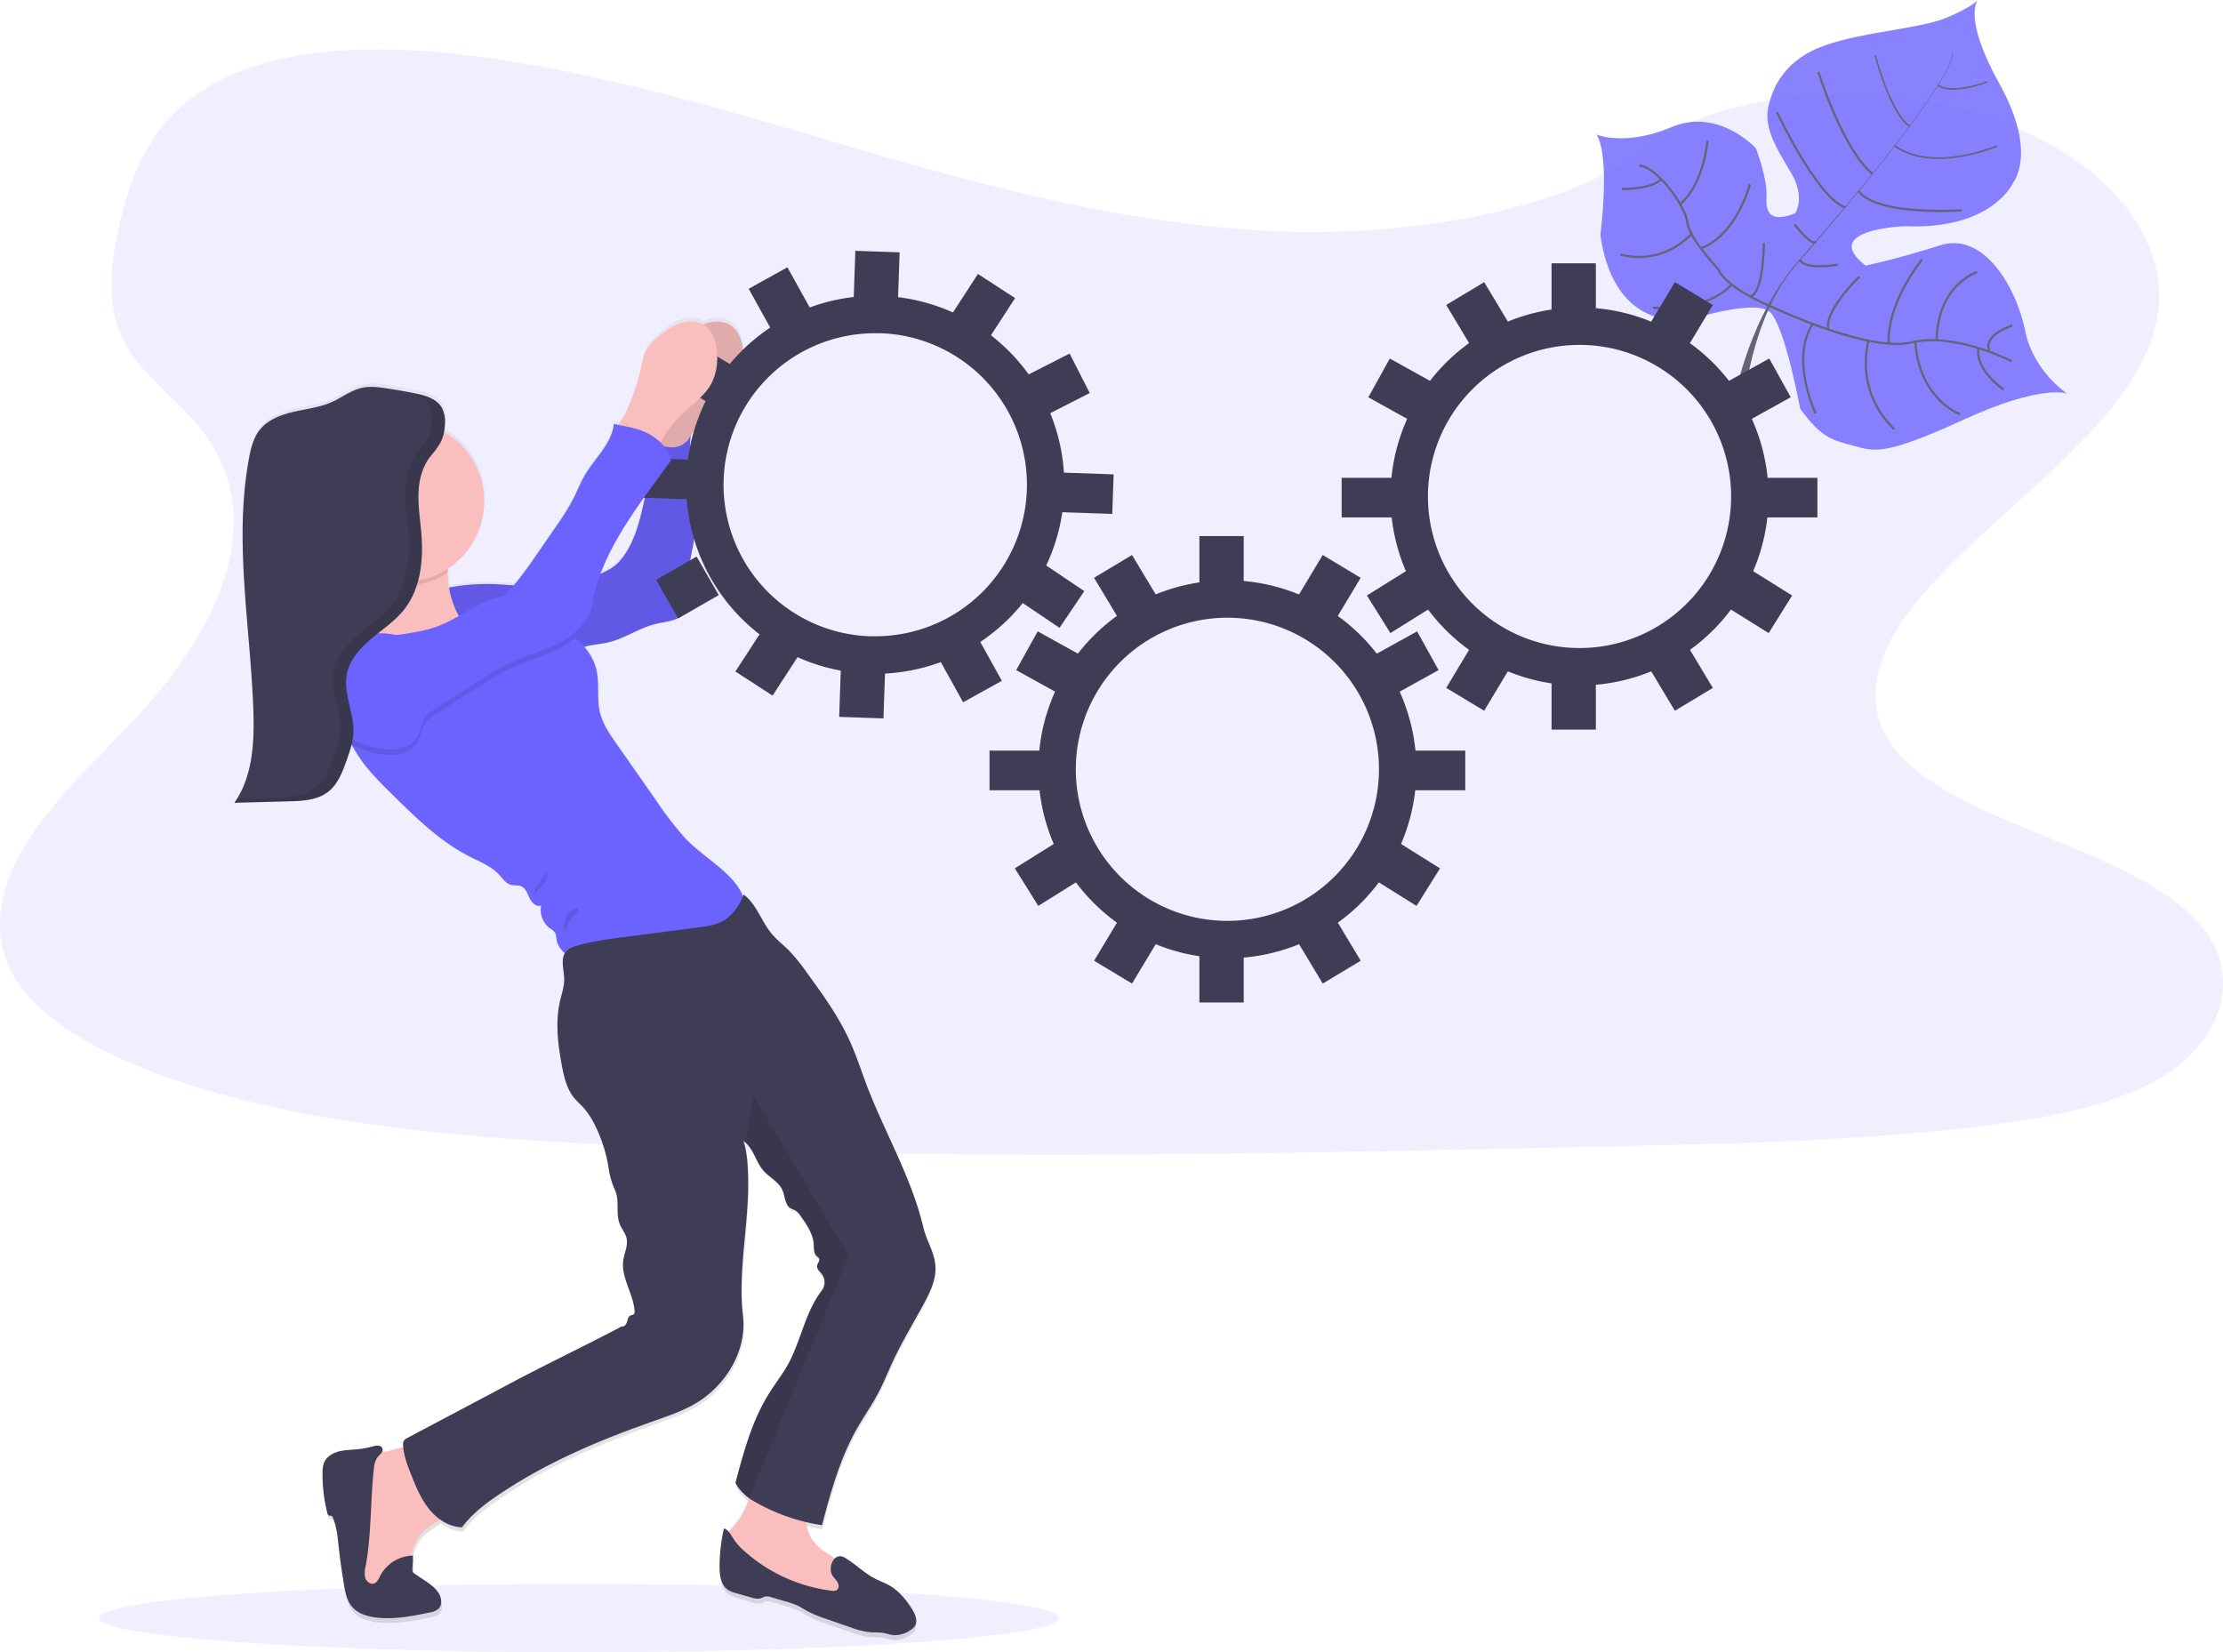 <svg data-name="Layer 1" xmlns="http://www.w3.org/2000/svg" width="1009.54" height="750.39"><defs><linearGradient id="a" x1="361.1" y1="819.7" x2="361.1" y2="219" gradientUnits="userSpaceOnUse"><stop offset="0" stop-color="gray" stop-opacity=".25"/><stop offset=".54" stop-color="gray" stop-opacity=".12"/><stop offset="1" stop-color="gray" stop-opacity=".1"/></linearGradient></defs><path d="M586.55 105.2c-64.72-1.67-126.36-17.19-185.22-34.17S284.17 35.2 221 26.2c-40.63-5.79-87.1-6.61-119.83 9.58C69.66 51.34 59.48 78.2 54.01 103.2c-4.12 18.77-6.54 38.52 4.74 56.09 7.84 12.2 21.74 22.45 31.36 34.14 33.47 40.66 9.81 90.79-26.45 130.49-17 18.62-36.75 36.38-49.88 56.21s-19.2 42.53-7.71 62.76c11.38 20 38.51 35.09 67.9 45.68 59.69 21.51 130 27.66 198.61 31.15 151.83 7.72 304.46 4.37 456.69 1 56.34-1.24 112.92-2.49 168.34-9 30.78-3.59 62.55-9.3 84.9-23.07 28.36-17.48 35.39-47.08 16.38-69-31.88-36.77-120-45.91-142.31-85.37-12.26-21.72.33-45.91 18.16-66.06 38.24-43.21 102.33-81.12 105.7-130.52 2.32-33.92-28.49-67.9-76.13-83.95-49.93-16.82-119.18-14.71-156 13.14-37.95 28.71-104.61 39.75-161.76 38.31z" fill="#6c63ff" opacity=".1"/><g opacity=".8"><path d="M938.77 178.78s-11.28-4.58-47.16 11.88-40.36 14.37-49.65 11.85-14.47-3.11-24.43-16.85c0 0-7-38.07-13.82-44s-35.68 3.37-35.68 3.37-34.62 7.96-41.26-38.33c0 0 4.68-34.88-1.7-45.59 0 0 12.88 5.55 34.12-3.41s38.24 9.66 38.24 9.66 5.36 13.87 4.8 22.13 2.83 11.38 13 7.38c0 0 5-7.08-2.07-18.78s-12.08-20.42-10.11-29.51 7.62-21.68 25.79-28 42.86-7.5 54.71-12.38S898.26.05 898.26.05s-7.29 7.31 9.89 38.27 6.23 44.41 6.23 44.41-9.14 21.78-49.48 20c0 0-38.87 1.42-17.68 17.9 0 0 13.57-2.76 33.87-9.21s34.93 20.17 38.57 38.69 19.11 28.67 19.11 28.67z" fill="#6c63ff"/><path d="M886.53 23.49l.21-.06c1.56 5.91-15.81 29.65-30.66 48.53l-.17-.13c20.94-26.63 31.86-43.8 30.62-48.34z" fill="#444053"/><path d="M856.21 71.44l.09.24c-11.86 15.08-26.78 33.08-38.72 46.41-1.14 1.27-2.27 2.6-3.35 4l-.35-.27c1.1-1.37 2.23-2.71 3.37-4 11.94-13.35 27.11-31.31 38.96-46.38z" fill="#444053"/><path d="M814.17 121.42l.24.4c-21.73 27.13-23.17 69.25-23.22 69.62l-4.58-5.24c.05-.42 5.68-37.47 27.56-64.78z" fill="#444053"/><path d="M913.58 164.07s-25.62-13.32-45.59-8.54-64.92-16.9-64.92-16.9-19.09-7.75-22.93-16.59c0 0-13.09-13.85-13.84-21s-13.53-25.19-21.81-25.84M909.87 176.89s-12.9-8.69-11.4-18.83M890.08 188.12s-18.46-6.7-20.31-33M860.3 194.92s-17.64-14.63-11.78-40.2M824.51 187.77s-11.74-24.63-1.29-40.65M913.88 147.83s-13.35 4.24-10.48 11.26M897.77 123.61s-17.86 5.66-18.28 30.93M872.87 117.78s-16.25 20.06-15.1 38.29M844.41 125.65s-16.15 15.43-14.09 24M834.67 120.2s-15.14 2.71-17.25-2.26M815 101.92s7.65 10.13 9.62 7.86M890.82 95.51s-38.16 2.77-46.79-8.73M806.97 50.88s17.91 38.43 30.91 43.33M825.77 32.57s11 35.35 24.62 46.39" fill="none" stroke="#444053" stroke-miterlimit="10"/><path d="M906.88 66.34s-29 12.45-46.44-.15M851.61 25.03s6.63 26 15.56 32.27M902.5 37.2s-16.31 6.17-22.4 1.44" fill="none" stroke="#444053" stroke-miterlimit="10" stroke-width=".75"/><path d="M801.03 110.41s0 22.65-6.17 24.26M750.61 139.76s24.5 2.1 35.79-10.54M794.71 83.65s-5.92 23-22.27 29.16M735.92 115.56s17.34 6 32.25-9.32M775.44 63.9s-1.64 19.51-12.25 28.64M736.58 85.83s14.39.09 17.76-4.59" fill="none" stroke="#444053" stroke-miterlimit="10"/></g><ellipse cx="262.87" cy="734.89" rx="218" ry="15.5" fill="#6c63ff" opacity=".1"/><path d="M484.39 725.3c3-5.39 6.59-10.47 9.49-15.93 2.65-5 4.72-10.3 7.11-15.44 4.09-8.8 9.13-17.12 13.72-25.68 3-5.61 5.9-11.72 5.32-18.06-.55-6-4.07-11.2-5.43-17-5.54-23.81-18.87-45.67-27-68.7-2.08-5.84-4.1-11.72-6.7-17.36-5-10.85-12-20.6-19-30.27a85.48 85.48 0 00-8.4-10.44c-2.51-2.51-5.33-4.72-7.61-7.44-4.7-5.6-6.9-13.66-12.78-18-.1.26-.21.51-.32.77-4.21-10.75-18.33-17.84-26.52-26.75a157.44 157.44 0 01-13.13-17.25l-17.83-25.77c-3.07-4.44-6.2-9-7.44-14.29-1.52-6.38-.11-13.18-1.61-19.56a24.67 24.67 0 00-5.45-10.36c.17-.05.35-.12.53-.16 3.4-.91 7-1.07 10.37-1.88 7.35-1.75 13.74-6.45 21.06-8.33 3.74-1 7.73-1.2 11.12-3a9.24 9.24 0 004.3-9.82c-2.37-12.55 4.25-25.27 3.13-38-.3-3.52-1.2-6.95-1.78-10.44-1.35-8.1-1.1-16.4-.62-24.62a52 52 0 018.15-10.13c4.5-4.34 9.87-8 13-13.43 2.73-4.81 3.39-10.62 2.7-16.12-.49-4-1.85-8.21-5-10.64s-7.67-2.61-11.48-1.34c-.53.17-1.05.38-1.56.6a13.11 13.11 0 00-10.34-.6c-3.8 1.26-7.06 3.77-10.12 6.38a23.13 23.13 0 00-4.72 5c-1.93 3-2.49 6.7-3.22 10.23a100 100 0 01-6.75 19.79c-.54 1.12-2 3.13-3.18 5.05l-2.14-.44c-.93 8.91-8.39 15.45-12.93 23.15-2.21 3.74-3.76 7.83-5.75 11.7a113.41 113.41 0 01-7.59 12.17q-4.05 6-8.11 11.89a169 169 0 01-11 14.88c-3.67-.3-7.34-.57-11-.63a89.29 89.29 0 00-18.31 1.63 51 51 0 01-.65-6.41v-.39c0-.52.06-1.14.13-1.81a37 37 0 00-1.77-62.6 26.91 26.91 0 00.38-3.4v-2c0-.34 0-.68-.07-1a13.22 13.22 0 00-.34-2c-.08-.32-.17-.64-.28-1a9.45 9.45 0 00-.83-1.8.86.86 0 00-.07-.1c-.13-.21-.26-.42-.41-.62s-.13-.16-.19-.24a4.78 4.78 0 00-.34-.42l-.25-.26c-.11-.12-.22-.24-.34-.35l-.28-.25-.35-.31-.32-.24-.36-.27-.35-.23-.36-.23c-.12-.08-.25-.15-.38-.22l-.37-.21-.4-.2-.37-.18-.44-.19-.36-.16-.48-.18-.34-.13-.52-.18-.31-.1-.57-.18-.27-.08-.62-.17-.24-.07-.65-.16-.19-.05-.72-.16h-.12l-1.06-.23q-6.57-1.35-13.22-2.33c-3.63-.54-7.35-1-10.93-.19-4.94 1.1-9.06 4.44-13.68 6.51-5.46 2.46-11.52 3.11-17.34 4.46s-11.81 3.66-15.46 8.43c-2.78 3.64-3.89 8.27-4.72 12.78-6.92 37.64.54 76.25 1.95 114.51.55 14.89-.12 30.81-8.56 43l24.58-.65c1.18 0 2.37-.07 3.57-.14s2.4-.16 3.58-.3a23.68 23.68 0 008.91-2.67 15.37 15.37 0 003.47-2.7c3.34-3.44 5.12-8.25 6.75-12.85.55-1.55 1.1-3.12 1.59-4.7.2-.66.39-1.32.56-2l.08-.32.28.13c1 1.88 2.13 3.72 3.33 5.5 4.29 6.32 9.73 11.72 15.13 17.09 10.73 10.65 21.7 21.49 35.15 28.33 4.54 2.29 9.45 4.22 12.91 8 1.7 1.83 3.17 4.18 5.58 4.81 1.5.39 3.15 0 4.58.64 2.1.88 2.87 3.41 3.84 5.49s3.16 4.2 5.24 3.25a10.51 10.51 0 003.92 10.43 7.66 7.66 0 012.54 2.28 8.29 8.29 0 01.52 2.68 10.59 10.59 0 003.79 6.49c-1.95 3.23-.39 7.86-.34 11.89 0 3.38-1.11 6.64-1.87 9.93-2.21 9.65-1 19.75.8 29.48 1 5.37 2.27 10.93 5.77 15.1 1.14 1.35 2.5 2.52 3.7 3.83a35.6 35.6 0 015.65 8.61 67.5 67.5 0 016.13 19.64 35.76 35.76 0 002.9 9.9c2.19 4.78.19 10.66 2.15 15.54.89 2.19 2.53 4.06 3.06 6.35.75 3.33-1 6.66-1.47 10.05-1.14 7.94 4.59 15.31 5.11 23.31a1.84 1.84 0 01-.28 1.35c-.39.44-1.06.43-1.59.68-1 .48-1.27 1.83-1.59 2.95s-1.22 2.39-2.33 2.05c-16.43 8.79-33.44 16.91-49.87 25.7l-7.5 4-40.11 21.43a2.9 2.9 0 00-1.61 2.62c0 .48.06 1 .1 1.45-2.81.7-5.51 1.54-7.43 1.89-.79.15-1.58.3-2.36.47a2.52 2.52 0 00.36-1 2 2 0 00-1.77-2 6.41 6.41 0 00-2.89.38 42.15 42.15 0 01-7 1.29c-2.81.27-5.67.26-8.39 1s-5.4 2.39-6.5 5a12.13 12.13 0 00-.72 4.72 72.25 72.25 0 002.18 18.34 1.56 1.56 0 00.73 1.17c.35.14.77 0 1.12.16a1.5 1.5 0 01.65.82c1.68 3.82 2.07 8.08 2.52 12.24q1 9.25 2.53 18.45c.6 3.58 1.34 7.32 3.67 10.08 2.56 3 6.61 4.33 10.52 4.86 8.25 1.11 16.58-.56 24.72-2.27 1.52-.32 3.15-.71 4.17-1.89a4.71 4.71 0 001-3.33c-.19-4.11-3.93-7-7.33-9.31l-4.64-3.21a2 2 0 01-1-2.26l.3-6.07h-.9c1-4.28 2.61-8.39 5.76-11.33 2.17-2 5-3.4 7.27-5.22a18 18 0 0010.11 3.71c6-8.08 14.45-13.58 22.9-19a224 224 0 0121.25-11.86q8.86-4.38 18-8.21c8.6-3.62 17.36-6.85 26.13-10 5.85-2.1 11.75-4.17 17.14-7.27 14-8.09 23.89-24.24 22-40.41-2.38-20.4 2.71-41.66 2.37-62.2-.1-6-.32-12-2.14-17.75a9.48 9.48 0 011.19 1c3.64 3.4 4.52 8.8 8 12.68 2.71 3.05 6.83 5 8.47 8.72 1.25 2.85 1.07 6.7 3.68 8.34.74.47 1.62.67 2.36 1.13a7.9 7.9 0 012.19 2.37c2.77 3.95 5.64 8.18 5.94 13 .13 1.91-.05 4.12 1.35 5.41.4.37.91.64 1.12 1.14.44 1-.72 2.06-.92 3.17-.29 1.54 1.23 2.71 2.17 4a6.29 6.29 0 010 7.41c-8.2 10.65-9.68 25-16.85 36.39-2.48 3.93-5.24 7.65-7.64 11.63-7.38 12.22-11.11 26.26-14.73 40.09a22.15 22.15 0 006.15 6.86 34 34 0 01-6.85 12.65 31.84 31.84 0 00-2.26 2.83 5.5 5.5 0 00-2.23-1.68 79.23 79.23 0 00-2 17.5c0 3.88.53 8.31 3.68 10.55a13.05 13.05 0 004.09 1.69l6.86 2a7.17 7.17 0 003.79.37c.81-.23 1.53-.73 2.36-.89a5.79 5.79 0 012.66.35l5.93 1.73a39.2 39.2 0 015.86 2.07c1.69.81 3.25 1.86 4.91 2.76a59.33 59.33 0 008.57 3.52l10.22 3.52a37.19 37.19 0 008.86 2.3c2.1.18 4.23 0 6.3.36 1.58.27 3.11.84 4.7 1a12.32 12.32 0 007.4-2.2 6.61 6.61 0 002.14-1.93c1.5-2.34.21-5.43-1.25-7.79-2.71-4.38-6.1-8.48-10.57-11-1.81-1-3.77-1.74-5.64-2.66-5.32-2.6-9.33-6.94-14.36-9.91a3.41 3.41 0 00-4.31.29c-4.18-2.71-8.7-5.36-11-9.77a22 22 0 01-2-6.75c2.35.56 4.72 1 7.11 1.39 3.89-15.08 8.14-30.43 15.75-44.03zm-96.07-426.49c-.2 1.13-.42 2.25-.66 3.37-2 9.39-4.86 19.91-11.4 26.9a25 25 0 01-7.38 4.87l-.73.36c4.71-12.58 12.21-24.24 20.17-35.5z" transform="translate(-95.23 -74.8)" fill="url(#a)"/><path d="M302.77 168.31c.74-3.49 1.3-7.15 3.23-10.16a23.21 23.21 0 014.73-5c3.06-2.59 6.33-5.08 10.14-6.34s8.29-1.09 11.49 1.33 4.55 6.59 5.05 10.57c.68 5.47 0 11.23-2.71 16-3.1 5.41-8.48 9-13 13.34a51.62 51.62 0 00-8.47 10.56 30.09 30.09 0 01-3.86 5.64 7.33 7.33 0 01-6.13 2.45c-1.93-.31-3.5-1.65-5-2.93-1.85-1.62-6.83-4.51-7-7.08-.12-2.08 3.77-6.8 4.72-8.75a98.52 98.52 0 006.81-19.63z" fill="#fbbebe"/><path d="M302.77 168.31c.74-3.49 1.3-7.15 3.23-10.16a23.21 23.21 0 014.73-5c3.06-2.59 6.33-5.08 10.14-6.34s8.29-1.09 11.49 1.33 4.55 6.59 5.05 10.57c.68 5.47 0 11.23-2.71 16-3.1 5.41-8.48 9-13 13.34a51.62 51.62 0 00-8.47 10.56 30.09 30.09 0 01-3.86 5.64 7.33 7.33 0 01-6.13 2.45c-1.93-.31-3.5-1.65-5-2.93-1.85-1.62-6.83-4.51-7-7.08-.12-2.08 3.77-6.8 4.72-8.75a98.52 98.52 0 006.81-19.63z" opacity=".1"/><path d="M197.77 268.26a89.71 89.71 0 0124.57-3c13.83.2 28.07 3.55 41.24-.69a71.54 71.54 0 009.89-4.29c2.65-1.32 5.35-2.68 7.38-4.84 6.55-6.94 9.37-17.39 11.42-26.72s2.58-18.91 3.11-28.44c3.41 1.59 7 3.16 10.78 2.84s7.55-3.2 7.53-7c-.56 8.83-1 17.77.49 26.49.58 3.46 1.48 6.87 1.79 10.37 1.12 12.64-5.51 25.27-3.14 37.74a9.15 9.15 0 01-4.3 9.75c-3.4 1.83-7.4 2.06-11.14 3-7.33 1.87-13.73 6.53-21.09 8.27-3.43.81-7 1-10.38 1.87-4.86 1.28-9.27 4.06-14.22 4.94-3.71.66-7.53.21-11.28.53-3.26.27-6.46 1.13-9.73 1.21-8 .2-15.57-4.33-20.89-10.34s-8.69-14.41-12.03-21.69z" fill="#6c63ff"/><path d="M197.77 268.26a89.71 89.71 0 0124.57-3c13.83.2 28.07 3.55 41.24-.69a71.54 71.54 0 009.89-4.29c2.65-1.32 5.35-2.68 7.38-4.84 6.55-6.94 9.37-17.39 11.42-26.72s2.58-18.91 3.11-28.44c3.41 1.59 7 3.16 10.78 2.84s7.55-3.2 7.53-7c-.56 8.83-1 17.77.49 26.49.58 3.46 1.48 6.87 1.79 10.37 1.12 12.64-5.51 25.27-3.14 37.74a9.15 9.15 0 01-4.3 9.75c-3.4 1.83-7.4 2.06-11.14 3-7.33 1.87-13.73 6.53-21.09 8.27-3.43.81-7 1-10.38 1.87-4.86 1.28-9.27 4.06-14.22 4.94-3.71.66-7.53.21-11.28.53-3.26.27-6.46 1.13-9.73 1.21-8 .2-15.57-4.33-20.89-10.34s-8.69-14.41-12.03-21.69z" opacity=".1"/><path d="M557.4 280.55a68.84 68.84 0 11-68.84 68.83 68.84 68.84 0 0168.84-68.83m0-17a85.84 85.84 0 1085.84 85.83 85.93 85.93 0 00-85.84-85.83z" fill="#3f3d56"/><path fill="#3f3d56" d="M544.69 243.47h20.12v21.18h-20.12zM600.697 252.061l17.246 10.363-10.908 18.155-17.246-10.363zM643.557 286.744l9.754 17.598-18.524 10.268-9.754-17.598zM653.955 394.376l-10.662 17.063-17.962-11.224 10.662-17.063zM489.774 297.006l-9.755 17.597-18.524-10.268 9.754-17.597zM478.815 383.145l10.662 17.062-17.961 11.224-10.662-17.063zM525.007 270.215l-17.246 10.362-10.909-18.155L514.1 252.06zM544.69 434.11h20.12v21.18h-20.12zM589.791 428.549l17.247-10.363 10.908 18.155-17.246 10.363zM514.101 446.705l-17.246-10.362 10.909-18.155 17.246 10.362zM449.38 340.91h24.36v18h-24.36zM665.42 358.91h-24.36v-18h24.36zM717.32 156.64a68.84 68.84 0 11-68.84 68.83 68.84 68.84 0 0168.84-68.83m0-17a85.84 85.84 0 1085.84 85.83 85.93 85.93 0 00-85.84-85.83z"/><path fill="#3f3d56" d="M704.61 119.57h20.12v21.18h-20.12zM760.624 128.145l17.246 10.362-10.909 18.155-17.246-10.363zM803.482 162.83l9.754 17.598-18.524 10.268-9.755-17.597zM813.872 270.468l-10.662 17.063-17.962-11.224 10.662-17.063zM649.687 173.108l-9.754 17.597-18.525-10.268 9.755-17.598zM638.732 259.242l10.662 17.063-17.962 11.224-10.662-17.063zM684.927 146.301l-17.246 10.363-10.909-18.155 17.247-10.363zM704.61 310.2h20.12v21.18h-20.12zM749.711 304.642l17.246-10.362 10.909 18.155-17.246 10.362zM674.015 322.792l-17.246-10.363 10.908-18.155 17.246 10.363zM609.29 217h24.36v18h-24.36zM825.35 235h-24.36v-18h24.36zM397.44 151.34h2.43a68.84 68.84 0 01-2.34 137.64h-2.44a68.84 68.84 0 012.35-137.64m0-17a85.84 85.84 0 00-2.94 171.63c1 0 2 .05 3 .05a85.84 85.84 0 002.93-171.63c-1 0-2-.05-3-.05z"/><path fill="#3f3d56" d="M388.444 113.909l20.108.699-.736 21.167-20.107-.699zM444.112 124.425l16.876 10.955-11.533 17.765-16.876-10.955zM485.748 160.574l9.137 17.925-18.87 9.619-9.137-17.925zM492.415 268.474l-11.248 16.682-17.56-11.84 11.247-16.683zM331.698 165.482l-10.36 17.248-18.157-10.906 10.36-17.248zM316.355 252.766l10.06 17.504-18.427 10.59-10.06-17.504zM367.864 139.915l-17.595 9.757-10.272-18.522 17.596-9.758zM381.833 304.415l20.107.698-.735 21.167-20.108-.698zM427.11 300.439l17.596-9.757 10.271 18.522-17.596 9.758zM350.848 315.933l-16.876-10.955 11.532-17.765 16.876 10.955zM289.815 207.969l24.345.846-.625 17.989-24.346-.846zM505.122 233.433l-24.345-.846.625-17.99 24.345.847z"/><path d="M175.77 659.11a20.66 20.66 0 00-7.09 2.21c-3 1.83-4.85 5.06-6.17 8.32-3.31 8.18-4 17.16-4.14 26-.12 7.12.12 14.41 2.67 21.05a13.3 13.3 0 003.53 5.51 12.56 12.56 0 004.83 2.34c3.8 1 8.21 1 11.32-1.4 3.46-2.71 4.33-7.48 5.06-11.81 1-5.84 2.39-12 6.73-16.07 3.22-3 7.83-4.5 10.17-8.22 2.79-4.42 1.32-10.19-.46-15.11-1.55-4.26-3.82-12.91-8.28-15.09s-13.53 1.43-18.17 2.27zM340.24 680.06a33.45 33.45 0 01-7 12.91c-2 2.28-4.45 5.05-3.4 7.88a7.05 7.05 0 001.86 2.49c14.66 14.35 35.17 21.33 55.52 23.87a1.91 1.91 0 001 0c.6-.27.74-1 .82-1.67a21.13 21.13 0 000-6.4c-1-5-5.35-8.47-9.61-11.21s-8.92-5.4-11.3-9.87c-3-5.56-1.71-12.8-5.24-18-2.86-4.23-8.17-6-13.21-6.83-1.75-.27-5.47-2.19-7-1.3-1.56.9-1.91 6.39-2.44 8.13z" fill="#fbbebe"/><path d="M173.77 658.59a2 2 0 00-1.77-2 6.4 6.4 0 00-2.89.37 42.25 42.25 0 01-7 1.28c-2.81.27-5.68.26-8.41 1s-5.4 2.37-6.51 5a12.39 12.39 0 00-.72 4.69 71.64 71.64 0 002.18 18.21 1.58 1.58 0 00.74 1.17c.35.14.77 0 1.12.16a1.48 1.48 0 01.65.81c1.69 3.8 2.08 8 2.53 12.16q1 9.19 2.53 18.32c.6 3.55 1.34 7.28 3.68 10 2.56 3 6.62 4.29 10.53 4.82 8.26 1.1 16.6-.56 24.76-2.26a7.22 7.22 0 004.17-1.87 4.66 4.66 0 001-3.31c-.19-4.08-3.94-7-7.34-9.24l-4.68-3.15a2.43 2.43 0 01-.82-.74 2.64 2.64 0 01-.23-1.5l.3-6a17.18 17.18 0 00-15 9.31c-.65 1.29-1.26 2.8-2.61 3.3-1.67.63-3.53-.78-4.09-2.47a10.76 10.76 0 01.15-5.28c2.74-14.68 2.1-29.77 3.77-44.61a10.16 10.16 0 011.49-4.7c.81-1.12 2.32-2.1 2.47-3.47zM378.01 715.51c.69 1.14 1.76 2 2.4 3.18s.63 2.9-.52 3.57a3.52 3.52 0 01-2.16.22 73.1 73.1 0 01-39.53-17.88 27.71 27.71 0 01-4.84-5.31c-1.29-2-2.38-4.35-4.58-5.17a78.17 78.17 0 00-2 17.38c0 3.85.53 8.25 3.68 10.48a13.17 13.17 0 004.1 1.67l6.87 1.94a7.31 7.31 0 003.8.37c.81-.22 1.53-.73 2.36-.88a5.84 5.84 0 012.67.34l5.93 1.73a39.24 39.24 0 015.87 2c1.69.8 3.26 1.85 4.91 2.74a58.76 58.76 0 008.59 3.49L386 739a36.83 36.83 0 008.88 2.28c2.1.18 4.23 0 6.31.36 1.58.27 3.11.84 4.71 1a12.45 12.45 0 007.4-2.19 6.69 6.69 0 002.15-1.91c1.5-2.33.21-5.4-1.26-7.75-2.71-4.34-6.1-8.41-10.58-10.89-1.82-1-3.78-1.74-5.65-2.65-5.32-2.58-9.35-6.89-14.38-9.84-4.75-2.76-7.81 4.43-5.57 8.1z" fill="#3f3d56"/><path d="M231.38 295.2a43.25 43.25 0 01-18.46 7.18 74.46 74.46 0 01-10.45.56 265.8 265.8 0 01-43.46-3.63c5.72-6.3 11.5-13 13.66-21.26a34.92 34.92 0 00.65-13.32 99.7 99.7 0 00-4.06-16.77 116.2 116.2 0 0018.37-.47c3.48-.35 12-3.52 15-1.12 2.81 2.23.69 10.12.64 13.76v.39a44.28 44.28 0 003.51 16.06c4.4 9.84 13.81 17.92 24.6 18.62z" fill="#fbbebe"/><path d="M203.31 260.08a36.68 36.68 0 01-30 4.6 99.7 99.7 0 00-4.06-16.77 116.2 116.2 0 0018.37-.47c3.48-.35 12-3.52 15-1.12 2.86 2.23.74 10.12.69 13.76z" opacity=".1"/><circle cx="183.27" cy="227.74" r="36.6" fill="#fbbebe"/><path d="M338.56 412.94a17 17 0 01-8.25 14.69 32.6 32.6 0 01-9 3.15c-16.74 4-33.89 7.29-51.08 6.31-3.72-.21-7.5-.65-10.84-2.28s-6.19-4.68-6.69-8.36a7.92 7.92 0 00-.53-2.66 7.5 7.5 0 00-2.54-2.26 10.41 10.41 0 01-3.86-10.33c-2.09.93-4.27-1.17-5.25-3.24s-1.75-4.57-3.85-5.44c-1.43-.61-3.08-.25-4.59-.64-2.41-.62-3.88-3-5.58-4.78-3.47-3.71-8.39-5.63-12.93-7.91-13.47-6.79-24.45-17.55-35.2-28.13-5.41-5.33-10.86-10.7-15.15-17-1.21-1.77-2.3-3.59-3.33-5.46a153.52 153.52 0 01-8.44-19.31c-1.36-3.54-2.74-7.28-2.18-11 .05-.34.12-.68.2-1a21.05 21.05 0 013.32-6.71c3.72-5.47 8.6-10.65 15-12.33s12.79.35 19.29 1.73a49.15 49.15 0 006.55 1c6.89.49 13.71-1.36 20.37-3.2l7.26-2c3.64-1 5.46-5.4 9.14-6.17a12.83 12.83 0 014.93.25c7.47 1.42 15 3.25 21.57 7.05a35.54 35.54 0 014.19 2.85c4.68 3.7 8.38 8.63 9.74 14.39 1.5 6.33.09 13.09 1.61 19.42 1.24 5.23 4.38 9.79 7.46 14.2l17.87 25.52a158.57 158.57 0 0013.15 17.14c9.58 10.43 27.4 18.32 27.64 32.51z" fill="#6c63ff"/><path d="M290.84 168.31c.74-3.49 1.29-7.15 3.22-10.16a23.21 23.21 0 014.73-5c3.07-2.59 6.33-5.08 10.14-6.34s8.29-1.09 11.49 1.33 4.55 6.59 5.05 10.57c.68 5.47 0 11.23-2.71 16-3.1 5.41-8.48 9-13 13.34a52 52 0 00-8.47 10.56 30.09 30.09 0 01-3.86 5.64 7.33 7.33 0 01-6.13 2.45c-1.92-.31-3.5-1.65-5-2.93-1.85-1.62-6.84-4.51-7-7.08-.12-2.08 3.77-6.8 4.72-8.75a99.19 99.19 0 006.82-19.63z" fill="#fbbebe"/><path d="M419.47 592.27c-4.6 8.49-9.64 16.76-13.74 25.5-2.39 5.11-4.46 10.37-7.12 15.34-2.9 5.42-6.47 10.46-9.5 15.82-7.63 13.51-11.88 28.75-15.81 43.76a87.17 87.17 0 01-31.16-11c-.65-.38-1.27-.78-1.87-1.21a22.24 22.24 0 01-6.29-6.93c3.63-13.73 7.36-27.69 14.75-39.82 2.41-4 5.17-7.65 7.65-11.55 7.19-11.3 8.67-25.56 16.88-36.14a6.21 6.21 0 000-7.36c-.95-1.23-2.46-2.4-2.18-3.92.21-1.11 1.37-2.11.92-3.15-.21-.5-.72-.77-1.12-1.13-1.4-1.29-1.22-3.49-1.34-5.38-.31-4.79-3.18-9-6-12.91a8 8 0 00-2.19-2.36c-.74-.45-1.62-.65-2.36-1.11-2.62-1.64-2.43-5.46-3.69-8.29-1.64-3.73-5.77-5.63-8.48-8.66-3.45-3.85-4.33-9.22-8-12.59a10 10 0 00-1.19-1c1.82 5.65 2 11.68 2.13 17.63.35 20.39-4.75 41.5-2.36 61.76 1.88 16.07-8 32.11-22.05 40.14-5.4 3.08-11.3 5.14-17.16 7.23-8.79 3.11-17.55 6.32-26.17 9.92q-9.14 3.78-18 8.15a227.43 227.43 0 00-21.29 11.78c-8.46 5.38-16.92 10.85-22.93 18.88-5.81-.16-11.13-3.65-14.81-8.15s-6-10-8.11-15.36c-1.87-4.65-3.71-9.45-3.85-14.46a2.86 2.86 0 011.74-2.5l40.17-21.29 7.51-4c16.45-8.73 33.49-16.8 49.94-25.52 1.11.33 2-.93 2.33-2s.56-2.45 1.6-2.93c.52-.25 1.2-.24 1.59-.68a1.9 1.9 0 00.28-1.33c-.53-8-6.27-15.27-5.12-23.16.49-3.36 2.22-6.67 1.47-10-.53-2.29-2.17-4.14-3.06-6.31-2-4.85 0-10.69-2.16-15.44a35.7 35.7 0 01-2.9-9.84 66.83 66.83 0 00-6.14-19.5 35.55 35.55 0 00-5.65-8.55c-1.21-1.3-2.57-2.46-3.72-3.81-3.49-4.14-4.78-9.66-5.77-15-1.8-9.67-3-19.7-.8-29.28.76-3.27 1.92-6.51 1.87-9.86-.05-4.43-2-9.6 1.08-12.8a9.94 9.94 0 014.5-2.31c7.08-2.11 14.45-3.07 21.78-4l33.55-4.39c3.84-.51 7.77-1 11.16-2.91 4.55-2.51 7.57-7.16 9.42-12 5.89 4.3 8.09 12.31 12.79 17.86 2.29 2.71 5.12 4.9 7.63 7.39a85.62 85.62 0 018.41 10.37c7 9.61 14 19.29 19 30.07 2.61 5.6 4.63 11.44 6.71 17.25 8.19 22.87 21.54 44.58 27.08 68.22 1.36 5.78 4.89 11 5.44 16.91.62 6.27-2.28 12.33-5.29 17.91z" fill="#3f3d56"/><path d="M243.77 402.33a10.3 10.3 0 00-1.24 4.95c.75-3.7 5.84-5.75 6.17-9.41.15-1.69-.16-1.61-1.2-.72-1.58 1.37-2.27 3.73-3.73 5.18zM259.28 413.57a7.63 7.63 0 00-2.32 3.43 8.7 8.7 0 00-.47 6c.75-.35 1-1.27 1.23-2.07a14.44 14.44 0 011.59-3.54c.6-1 3.37-3.23 3.36-4.28-.03-1.61-2.65-.11-3.39.46zM261.07 289.69a37.74 37.74 0 01-7.72 5.14c-7.25 3.67-15.28 5.61-22.58 9.17a111.8 111.8 0 00-10.48 6.11l-21.7 13.75a23.27 23.27 0 00-4.78 3.63c-2.61 2.78-2.6 7.67-5 10.65s-6.54 4.66-10.53 4.86a34.21 34.21 0 01-11.73-2 60.9 60.9 0 01-6.7-2.44 31.57 31.57 0 01-6.44-3.68c-3.87-2.92-7-7.17-7.58-12a23.7 23.7 0 011.29-9.78 37.53 37.53 0 012.31-5.93 23.86 23.86 0 011.84-3.12c5-7.06 13.77-10.37 22.26-12 4.46-.87 9-1.4 13.51-2.16a49.15 49.15 0 006.55 1c6.89.49 13.71-1.36 20.37-3.2l7.26-2c3.64-1 5.46-5.4 9.14-6.17a12.83 12.83 0 014.93.25c7.47 1.42 15 3.25 21.57 7.05a35.54 35.54 0 014.21 2.87z" opacity=".1"/><path d="M278.77 192.55c-.93 8.85-8.4 15.35-13 23-2.21 3.71-3.76 7.78-5.75 11.62a115.18 115.18 0 01-7.6 12.1l-8.13 11.8c-4.78 6.94-9.61 13.94-15.72 19.75-10.65 1.81-19.58 9.72-29.68 13.56-8.08 3.07-16.89 3.49-25.37 5.14s-17.27 5-22.25 12a31.41 31.41 0 00-4.16 9 23.32 23.32 0 00-1.28 9.77c.61 4.82 3.7 9.06 7.57 12s8.5 4.68 13.14 6.12a34.45 34.45 0 0011.73 2c4-.2 8.06-1.74 10.54-4.86s2.36-7.87 5-10.65a23.34 23.34 0 014.79-3.63l21.7-13.75a111.8 111.8 0 0110.47-6.07c7.3-3.57 15.33-5.5 22.58-9.17s14-9.73 15.45-17.73c4.42-24.58 21.43-45.3 36-65.6-.48-.1-.33-1.19-.51-1.65-1.86-4.82-6-8.45-10.66-10.74s-9.86-2.93-14.86-4.01z" fill="#6c63ff"/><path d="M202.05 192.73a13.56 13.56 0 00-1.51-7.72c-2.41-4-7.46-5.41-12-6.35q-6.59-1.35-13.24-2.32c-3.64-.53-7.37-1-10.95-.18-5 1.09-9.07 4.4-13.7 6.46-5.47 2.44-11.53 3.08-17.37 4.43s-11.82 3.64-15.48 8.38c-2.78 3.6-3.89 8.2-4.72 12.68-6.93 37.39.53 75.74 1.95 113.74.55 14.79-.12 30.6-8.57 42.75l24.61-.65c6.3-.16 13.07-.49 18-4.38 4.36-3.42 6.42-8.93 8.29-14.15 1.47-4.11 2.95-8.3 3.14-12.66.39-8.93-4.68-17.7-3-26.49 1.23-6.56 6-11.86 11.11-16.17s10.79-8 14.92-13.28c7.38-9.33 8.79-22.08 7.87-33.93-.55-7.05-1.81-14.1-1.2-21.15.46-5.27 2.13-10.71 5.58-14.82 3.88-4.66 5.93-7.58 6.27-14.19z" fill="#3f3d56"/><path d="M200.54 185.01c-2.37-3.94-7.29-5.36-11.8-6.3a11.63 11.63 0 015.84 4.6 13.48 13.48 0 011.51 7.72c-.34 6.6-2.39 9.52-6.31 14.19-3.45 4.11-5.12 9.54-5.58 14.82-.61 7.05.65 14.1 1.2 21.15.92 11.85-.49 24.6-7.86 33.93-4.14 5.24-9.82 9-14.92 13.28s-9.89 9.61-11.12 16.17c-1.65 8.79 3.42 17.56 3 26.49-.19 4.36-1.68 8.55-3.15 12.66-1.86 5.22-3.93 10.72-8.29 14.14-5 3.89-11.73 4.23-18 4.39l-17.43.46c-.39.64-.79 1.28-1.22 1.89l24.61-.65c6.3-.16 13.07-.49 18-4.38 4.36-3.42 6.42-8.93 8.29-14.15 1.47-4.11 2.95-8.3 3.14-12.66.39-8.93-4.68-17.7-3-26.49 1.23-6.56 6-11.86 11.11-16.17s10.79-8 14.92-13.28c7.38-9.33 8.79-22.08 7.87-33.93-.55-7.05-1.81-14.1-1.2-21.15.46-5.27 2.13-10.71 5.58-14.82 3.92-4.66 6-7.58 6.31-14.19a13.56 13.56 0 00-1.5-7.72zM385.44 570.38l-45.17 110.15a22.24 22.24 0 01-6.29-6.93c3.63-13.73 7.36-27.69 14.75-39.82 2.41-4 5.17-7.65 7.65-11.55 7.19-11.3 8.67-25.56 16.88-36.14a6.21 6.21 0 000-7.36c-.95-1.23-2.46-2.4-2.18-3.92.21-1.11 1.37-2.11.92-3.15-.21-.5-.72-.77-1.12-1.13-1.4-1.29-1.22-3.49-1.34-5.38-.31-4.79-3.18-9-6-12.91a8 8 0 00-2.19-2.36c-.74-.45-1.62-.65-2.36-1.11-2.62-1.64-2.43-5.46-3.69-8.29-1.64-3.73-5.77-5.63-8.48-8.66-3.45-3.85-4.33-9.22-8-12.59l-.31-.78 3.52-21.25z" opacity=".1"/></svg>